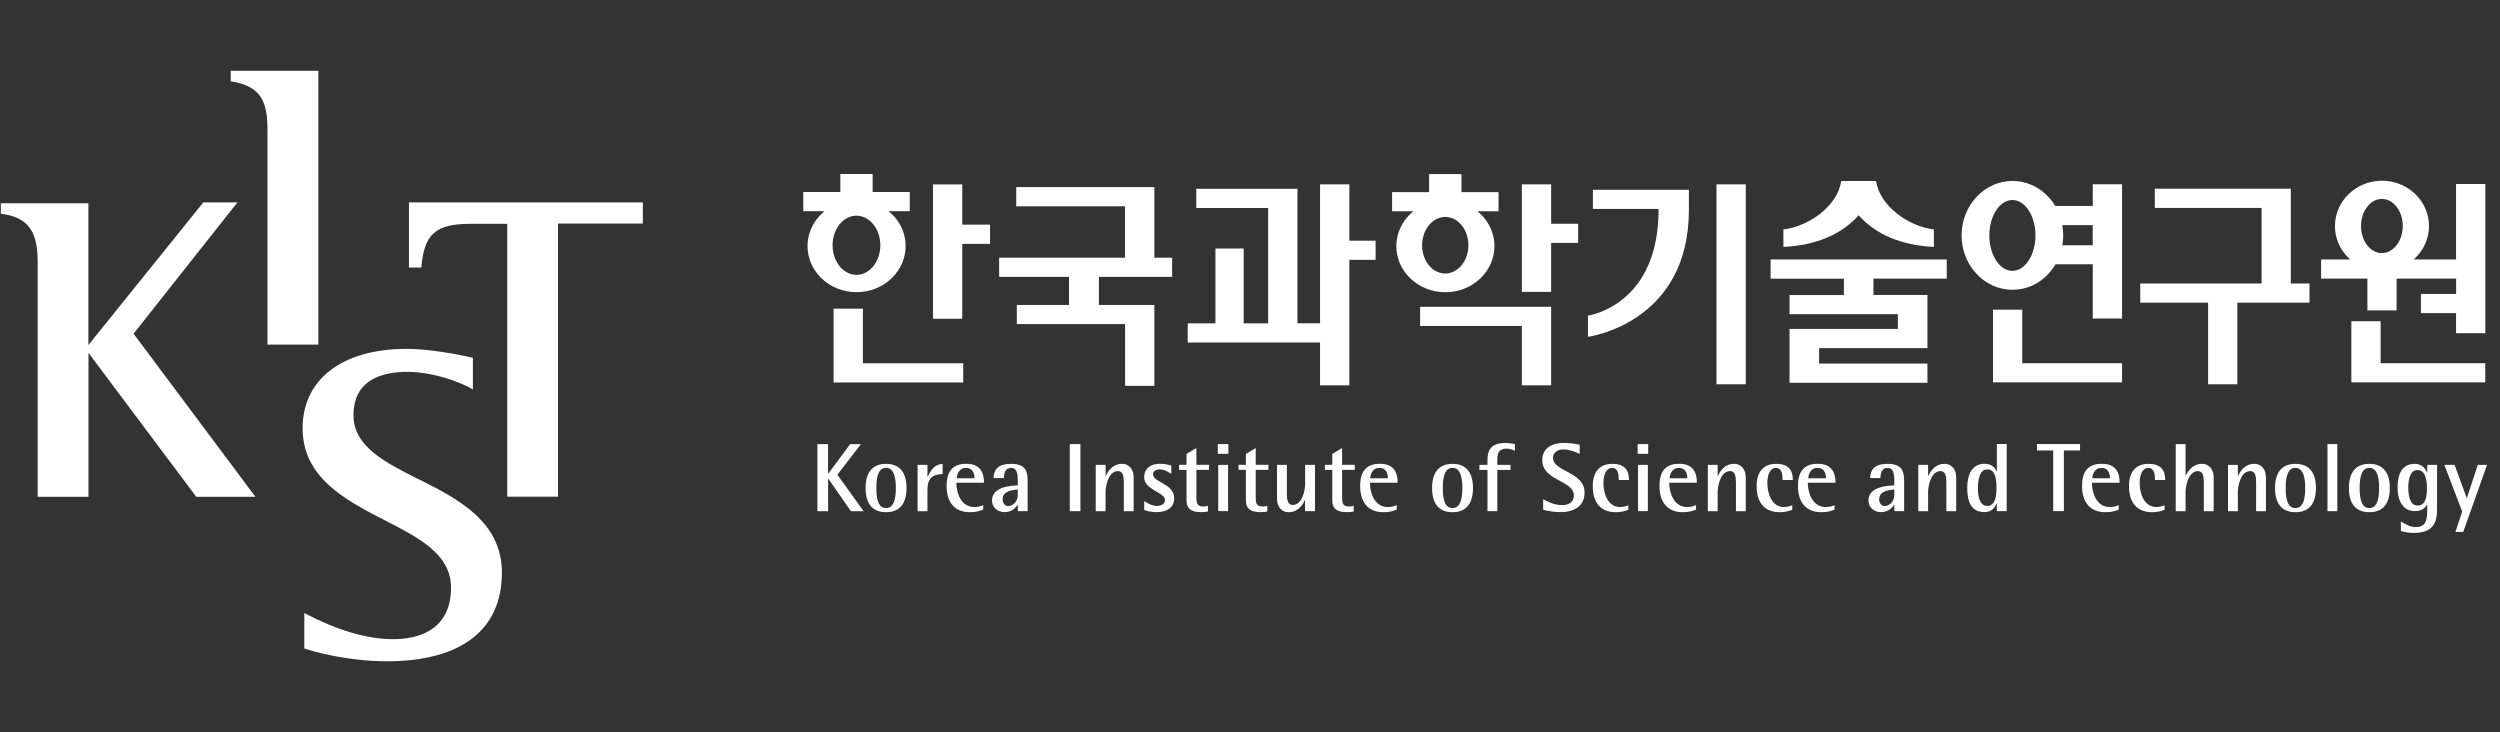 <svg width="181" height="53" viewBox="0 0 181 53" fill="none" xmlns="http://www.w3.org/2000/svg">
<rect x="0" y="0" width="181" height="53" fill="#333333" stroke="none"/>
<g clip-path="url(#clip0_409_1689)">
<g clip-path="url(#clip1_409_1689)">
<path d="M114.257 16.2H112.303V13.347H110.183V21.131H112.303V17.587H114.257V16.2Z" fill="white"/>
<path d="M110.183 27.897H112.303V22.212H102.816V23.599H110.183V27.892V27.897Z" fill="white"/>
<path d="M107.228 15.531L107.051 15.37L106.965 15.295H108.496V13.909H105.809V12.602H103.469V13.909H100.787V15.295H102.324L102.249 15.36C101.515 15.991 101.093 16.891 101.093 17.817C101.093 18.668 101.435 19.482 102.056 20.103C102.736 20.782 103.651 21.157 104.642 21.157C105.632 21.157 106.553 20.782 107.233 20.103C107.854 19.482 108.197 18.668 108.197 17.817C108.197 16.965 107.854 16.152 107.233 15.531H107.228ZM104.637 19.803C104.246 19.803 103.86 19.637 103.56 19.326C103.175 18.936 102.961 18.363 102.961 17.758C102.961 17.153 103.18 16.58 103.56 16.184C103.86 15.879 104.246 15.707 104.637 15.707C105.027 15.707 105.413 15.879 105.713 16.184C106.098 16.575 106.312 17.148 106.312 17.758C106.312 18.887 105.557 19.803 104.631 19.803H104.637Z" fill="white"/>
<path d="M71.68 17.651V16.264H69.668V13.352H67.548V23.079H69.668V17.656H71.68V17.651Z" fill="white"/>
<path d="M69.743 26.302H62.472V22.346H60.352V27.689H69.737V26.297L69.743 26.302Z" fill="white"/>
<path d="M64.598 15.531L64.421 15.37L64.33 15.29H65.867V13.903H63.179V12.597H60.84V13.903H58.158V15.29H59.694L59.619 15.354C58.886 15.986 58.463 16.885 58.463 17.811C58.463 18.663 58.805 19.476 59.426 20.097C60.106 20.777 61.022 21.152 62.012 21.152C63.002 21.152 63.923 20.777 64.603 20.097C65.224 19.476 65.567 18.663 65.567 17.811C65.567 16.96 65.224 16.146 64.603 15.525L64.598 15.531ZM62.007 19.899C61.605 19.899 61.209 19.723 60.899 19.401C60.502 18.989 60.278 18.39 60.278 17.758C60.278 17.126 60.502 16.521 60.899 16.114C61.209 15.793 61.605 15.616 62.007 15.616C62.408 15.616 62.804 15.793 63.115 16.114C63.511 16.526 63.736 17.121 63.736 17.758C63.736 18.941 62.96 19.899 62.007 19.899Z" fill="white"/>
<path d="M86.611 15.06H91.815V23.411H90.043V17.993H87.998V23.411H85.99V24.798H95.573V27.897H97.693V18.812H99.594V17.426H97.693V13.347H95.573V23.406H93.935V13.668H86.611V15.054V15.06Z" fill="white"/>
<path d="M73.576 13.545V14.937H81.451V18.657H72.339V20.044H77.398V22.078H73.618V23.465H81.456V27.935H83.576V22.078H79.561V20.044H84.861V18.657H83.576V13.545H73.581H73.576Z" fill="white"/>
<path d="M126.393 27.822V13.347H124.273V27.822H126.393Z" fill="white"/>
<path d="M134.536 15.622L134.562 15.59L134.589 15.616C135.842 16.992 137.651 17.752 139.969 17.875C139.969 17.875 139.991 17.875 140.012 17.875V16.607H139.98C138.213 16.393 136.126 14.953 135.831 13.143C135.831 13.143 135.831 13.122 135.826 13.106H133.304L133.299 13.143C133.01 14.953 130.917 16.393 129.15 16.607C129.15 16.607 129.134 16.607 129.118 16.607V17.875H129.161C131.479 17.752 133.288 16.992 134.541 15.616L134.536 15.622Z" fill="white"/>
<path d="M140.944 20.177V18.786H128.192V20.177H133.497V21.361H129.562V22.747H137.405V23.813H129.562V27.715H139.547V26.323H131.704V25.204H139.547V21.355H135.638V20.172H140.944V20.177Z" fill="white"/>
<path d="M179.933 27.683V26.297H172.358V23.256H170.238V27.683H179.933Z" fill="white"/>
<path d="M175.276 21.28V22.672H177.819V24.123H179.939V13.32H177.819V18.786H174.756L175.051 18.486C175.57 17.897 175.859 17.142 175.859 16.366C175.859 15.59 175.575 14.835 175.051 14.246C174.403 13.507 173.455 13.084 172.454 13.084C170.581 13.084 169.05 14.556 169.05 16.366C169.05 17.142 169.333 17.897 169.858 18.486L170.152 18.786H168.048V20.172H171.4V22.474H173.514V20.172H177.824V21.28H175.281H175.276ZM172.449 18.325C172.048 18.325 171.667 18.122 171.384 17.758C171.095 17.388 170.939 16.891 170.939 16.366C170.939 15.841 171.095 15.343 171.384 14.974C171.667 14.605 172.048 14.401 172.449 14.401C172.851 14.401 173.231 14.605 173.514 14.974C173.803 15.343 173.959 15.836 173.959 16.366C173.959 17.447 173.279 18.325 172.444 18.325H172.449Z" fill="white"/>
<path d="M167.213 20.526H165.854V13.662H156.008V15.054H163.739V20.526H154.954V21.912H159.868V27.822H161.983V21.912H167.208V20.526H167.213Z" fill="white"/>
<path d="M144.295 22.421V27.683H153.637V26.297H146.41V22.421H144.29H144.295Z" fill="white"/>
<path d="M153.637 23.068V13.341H151.517V14.91H148.797L148.787 14.894C148.663 14.69 148.53 14.508 148.385 14.342C147.684 13.545 146.726 13.1 145.703 13.1C143.674 13.1 142.02 14.867 142.02 17.04C142.02 18.047 142.373 19.005 143.021 19.738C143.722 20.536 144.675 20.98 145.703 20.98C146.731 20.98 147.684 20.542 148.385 19.738C148.546 19.556 148.685 19.364 148.808 19.155L148.819 19.134H151.517V23.063H153.637V23.068ZM145.698 19.61C145.307 19.61 144.921 19.396 144.627 19.011C144.247 18.523 144.027 17.806 144.027 17.046C144.027 16.285 144.247 15.568 144.627 15.081C144.927 14.696 145.307 14.481 145.698 14.481C146.088 14.481 146.474 14.696 146.768 15.081C147.148 15.568 147.368 16.285 147.368 17.046C147.368 18.459 146.618 19.61 145.698 19.61ZM149.317 17.758V17.715C149.359 17.485 149.376 17.26 149.376 17.046C149.376 16.816 149.354 16.58 149.317 16.344V16.302H151.474H151.512V17.758H149.317Z" fill="white"/>
<path d="M114.963 24.385C115.531 24.31 122.276 23.101 122.276 15.204V13.743H115.327V15.129H120.081V15.167C120.081 21.869 115.386 22.785 114.969 22.854V24.385H114.963Z" fill="white"/>
<path d="M59.175 32.153H59.951V34.3H59.962L61.552 32.153H62.333L60.626 34.37L62.526 37.009H61.605L59.967 34.653H59.956V37.009H59.18V32.153H59.175Z" fill="white"/>
<path d="M63.447 35.328C63.447 34.718 63.522 33.872 64.148 33.872C64.775 33.872 64.86 34.718 64.86 35.328C64.86 35.938 64.785 36.784 64.148 36.784C63.511 36.784 63.447 35.938 63.447 35.328ZM64.148 37.084C65.133 37.084 65.631 36.463 65.631 35.333C65.631 34.204 65.133 33.583 64.148 33.583C63.163 33.583 62.671 34.204 62.671 35.333C62.671 36.463 63.163 37.084 64.148 37.084Z" fill="white"/>
<path d="M66.434 33.658H67.146V34.509H67.162C67.387 34.059 67.633 33.631 68.244 33.583V34.321C67.564 34.343 67.146 34.573 67.146 35.478V37.009H66.434V33.663V33.658Z" fill="white"/>
<path d="M69.266 34.627C69.277 34.439 69.384 33.877 69.935 33.877C70.487 33.877 70.556 34.37 70.556 34.627H69.271H69.266ZM71.183 36.57C70.969 36.666 70.76 36.709 70.54 36.709C69.534 36.709 69.239 35.612 69.239 34.948H71.242C71.242 34.3 71.038 33.577 69.957 33.577C68.875 33.577 68.533 34.252 68.533 35.183C68.533 36.532 69.277 37.084 70.203 37.084C70.626 37.084 70.883 37.014 71.183 36.896V36.575V36.57Z" fill="white"/>
<path d="M73.688 35.831C73.688 36.399 73.244 36.639 72.997 36.639C72.767 36.639 72.591 36.441 72.591 36.142C72.591 35.521 73.394 35.456 73.688 35.44V35.837V35.831ZM73.688 37.004H74.4V34.846C74.4 34.193 74.309 33.583 73.217 33.583C72.125 33.583 71.964 34.107 71.932 34.611H72.676C72.703 34.214 72.783 33.877 73.217 33.877C73.688 33.877 73.688 34.482 73.688 34.846V35.141C73.244 35.162 71.82 35.21 71.82 36.243C71.82 36.709 72.205 37.078 72.735 37.078C73.265 37.078 73.565 36.736 73.677 36.538H73.693V37.004H73.688Z" fill="white"/>
<path d="M77.451 32.153H78.222V37.009H77.451V32.153Z" fill="white"/>
<path d="M79.336 33.658H80.048V34.455H80.064C80.176 34.209 80.498 33.583 81.236 33.583C81.825 33.583 82.077 34.075 82.077 34.562V37.009H81.365V34.91C81.365 34.487 81.301 34.107 80.942 34.107C80.241 34.107 80.043 35.205 80.043 35.622V37.009H79.331V33.663L79.336 33.658Z" fill="white"/>
<path d="M84.802 34.316C84.561 34.155 84.299 33.984 83.956 33.984C83.731 33.984 83.48 34.081 83.48 34.337C83.48 34.942 85.011 35.001 85.011 36.067C85.011 36.784 84.448 37.078 83.737 37.078C83.308 37.078 83.014 36.987 82.843 36.928V36.275C83.046 36.415 83.378 36.629 83.769 36.629C84.159 36.629 84.347 36.415 84.347 36.206C84.347 35.617 82.837 35.494 82.837 34.541C82.837 34.032 83.174 33.577 84.015 33.577C84.374 33.577 84.684 33.674 84.802 33.711V34.316Z" fill="white"/>
<path d="M87.452 37.03C87.313 37.068 87.12 37.078 86.959 37.078C86.29 37.078 85.905 36.875 85.905 36.227V34.016H85.369V33.652H85.905V32.865L86.617 32.437V33.652H87.532V34.016H86.617V35.944C86.617 36.436 86.665 36.672 87.125 36.672C87.238 36.672 87.356 36.656 87.457 36.618V37.025L87.452 37.03Z" fill="white"/>
<path d="M88.201 33.658H88.913V37.004H88.201V33.658ZM88.169 32.153H88.935V32.855H88.169V32.153Z" fill="white"/>
<path d="M91.751 37.03C91.612 37.068 91.419 37.078 91.258 37.078C90.594 37.078 90.204 36.875 90.204 36.227V34.016H89.668V33.652H90.204V32.865L90.915 32.437V33.652H91.831V34.016H90.915V35.944C90.915 36.436 90.964 36.672 91.419 36.672C91.531 36.672 91.654 36.656 91.751 36.618V37.025V37.03Z" fill="white"/>
<path d="M94.486 36.211H94.47C94.358 36.458 94.042 37.084 93.303 37.084C92.714 37.084 92.457 36.591 92.457 36.104V33.658H93.169V35.756C93.169 36.179 93.234 36.559 93.592 36.559C94.294 36.559 94.492 35.462 94.492 35.044V33.658H95.204V37.004H94.486V36.206V36.211Z" fill="white"/>
<path d="M98.004 37.03C97.864 37.068 97.672 37.078 97.511 37.078C96.842 37.078 96.456 36.875 96.456 36.227V34.016H95.921V33.652H96.456V32.865L97.168 32.437V33.652H98.084V34.016H97.168V35.944C97.168 36.436 97.217 36.672 97.677 36.672C97.789 36.672 97.907 36.656 98.009 36.618V37.025L98.004 37.03Z" fill="white"/>
<path d="M99.197 34.627C99.213 34.439 99.315 33.877 99.867 33.877C100.418 33.877 100.482 34.37 100.482 34.627H99.197ZM101.119 36.57C100.91 36.666 100.696 36.709 100.482 36.709C99.476 36.709 99.181 35.612 99.181 34.948H101.189C101.189 34.3 100.985 33.577 99.904 33.577C98.823 33.577 98.475 34.252 98.475 35.183C98.475 36.532 99.219 37.084 100.15 37.084C100.573 37.084 100.83 37.014 101.125 36.896V36.575L101.119 36.57Z" fill="white"/>
<path d="M104.46 35.328C104.46 34.718 104.535 33.872 105.161 33.872C105.787 33.872 105.873 34.718 105.873 35.328C105.873 35.938 105.798 36.784 105.161 36.784C104.524 36.784 104.46 35.938 104.46 35.328ZM105.161 37.084C106.146 37.084 106.644 36.463 106.644 35.333C106.644 34.204 106.146 33.583 105.161 33.583C104.176 33.583 103.684 34.204 103.684 35.333C103.684 36.463 104.176 37.084 105.161 37.084Z" fill="white"/>
<path d="M107.693 34.022H107.11V33.658H107.693V33.342C107.693 32.721 107.838 32.073 108.967 32.073C109.257 32.073 109.508 32.116 109.679 32.148V32.635C109.53 32.571 109.342 32.48 109.053 32.48C108.475 32.48 108.405 32.897 108.405 33.256V33.658H109.358V34.022H108.405V37.004H107.693V34.022Z" fill="white"/>
<path d="M114.369 32.871C114.192 32.774 113.695 32.539 113.165 32.539C112.736 32.539 112.437 32.785 112.437 33.149C112.437 34.166 114.722 34.139 114.722 35.66C114.722 36.677 113.935 37.078 112.956 37.078C112.41 37.078 111.874 36.95 111.724 36.897V36.142C111.944 36.27 112.506 36.57 113.074 36.57C113.582 36.57 113.946 36.361 113.946 35.869C113.946 34.76 111.66 34.83 111.66 33.315C111.66 32.528 112.244 32.068 113.25 32.068C113.7 32.068 114.182 32.159 114.369 32.196V32.865V32.871Z" fill="white"/>
<path d="M117.892 36.913C117.603 37.02 117.303 37.084 116.998 37.084C115.932 37.084 115.317 36.441 115.317 35.199C115.317 34.198 115.772 33.583 116.735 33.583C117.635 33.583 117.94 34.059 117.94 34.75H117.196C117.196 34.348 117.153 33.877 116.709 33.877C116.302 33.877 116.088 34.353 116.088 34.959C116.088 35.772 116.43 36.709 117.292 36.709C117.496 36.709 117.694 36.661 117.892 36.581V36.913Z" fill="white"/>
<path d="M118.593 33.658H119.305V37.004H118.593V33.658ZM118.566 32.153H119.332V32.855H118.566V32.153Z" fill="white"/>
<path d="M120.874 34.627C120.89 34.439 120.991 33.877 121.543 33.877C122.094 33.877 122.164 34.37 122.164 34.627H120.879H120.874ZM122.795 36.57C122.581 36.666 122.373 36.709 122.153 36.709C121.147 36.709 120.852 35.612 120.852 34.948H122.854C122.854 34.3 122.651 33.577 121.57 33.577C120.488 33.577 120.146 34.252 120.146 35.183C120.146 36.532 120.89 37.084 121.816 37.084C122.239 37.084 122.496 37.014 122.795 36.896V36.575V36.57Z" fill="white"/>
<path d="M123.647 33.658H124.359V34.455H124.375C124.487 34.209 124.808 33.583 125.547 33.583C126.136 33.583 126.393 34.075 126.393 34.562V37.009H125.681V34.91C125.681 34.487 125.617 34.107 125.258 34.107C124.557 34.107 124.359 35.205 124.359 35.622V37.009H123.647V33.663V33.658Z" fill="white"/>
<path d="M129.755 36.913C129.466 37.02 129.161 37.084 128.861 37.084C127.801 37.084 127.18 36.441 127.18 35.199C127.18 34.198 127.635 33.583 128.599 33.583C129.498 33.583 129.803 34.059 129.803 34.75H129.059C129.059 34.348 129.016 33.877 128.572 33.877C128.165 33.877 127.956 34.353 127.956 34.959C127.956 35.772 128.299 36.709 129.161 36.709C129.364 36.709 129.562 36.661 129.76 36.581V36.913H129.755Z" fill="white"/>
<path d="M130.911 34.627C130.927 34.439 131.029 33.877 131.581 33.877C132.132 33.877 132.202 34.37 132.202 34.627H130.917H130.911ZM132.828 36.57C132.619 36.666 132.405 36.709 132.185 36.709C131.179 36.709 130.885 35.612 130.885 34.948H132.887C132.887 34.3 132.683 33.577 131.602 33.577C130.521 33.577 130.173 34.252 130.173 35.183C130.173 36.532 130.917 37.084 131.848 37.084C132.271 37.084 132.528 37.014 132.823 36.896V36.575L132.828 36.57Z" fill="white"/>
<path d="M137.148 35.831C137.148 36.399 136.704 36.639 136.458 36.639C136.227 36.639 136.051 36.441 136.051 36.142C136.051 35.521 136.854 35.456 137.148 35.44V35.837V35.831ZM137.148 37.004H137.86V34.846C137.86 34.193 137.769 33.583 136.677 33.583C135.585 33.583 135.424 34.107 135.392 34.611H136.136C136.163 34.214 136.243 33.877 136.677 33.877C137.148 33.877 137.148 34.482 137.148 34.846V35.141C136.704 35.162 135.274 35.21 135.274 36.243C135.274 36.709 135.66 37.078 136.19 37.078C136.72 37.078 137.02 36.736 137.132 36.538H137.148V37.004Z" fill="white"/>
<path d="M138.883 33.658H139.595V34.455H139.611C139.723 34.209 140.044 33.583 140.783 33.583C141.377 33.583 141.629 34.075 141.629 34.562V37.009H140.917V34.91C140.917 34.487 140.853 34.107 140.494 34.107C139.793 34.107 139.595 35.205 139.595 35.622V37.009H138.883V33.663V33.658Z" fill="white"/>
<path d="M143.203 35.328C143.203 34.744 143.321 33.984 143.878 33.984C144.488 33.984 144.547 34.744 144.547 35.328C144.547 35.911 144.461 36.629 143.878 36.629C143.294 36.629 143.203 35.885 143.203 35.328ZM144.573 37.004H145.285V32.148H144.573V34.118H144.557C144.461 33.936 144.258 33.577 143.685 33.577C142.801 33.577 142.427 34.322 142.427 35.328C142.427 36.334 142.721 37.078 143.685 37.078C144.225 37.078 144.456 36.677 144.557 36.452H144.573V36.998V37.004Z" fill="white"/>
<path d="M148.647 32.614H147.475V32.148H150.596V32.614H149.424V37.004H148.653V32.614H148.647Z" fill="white"/>
<path d="M151.474 34.627C151.49 34.439 151.592 33.877 152.143 33.877C152.695 33.877 152.759 34.37 152.759 34.627H151.474ZM153.396 36.57C153.187 36.666 152.973 36.709 152.754 36.709C151.747 36.709 151.453 35.612 151.453 34.948H153.46C153.46 34.3 153.257 33.577 152.17 33.577C151.083 33.577 150.741 34.252 150.741 35.183C150.741 36.532 151.485 37.084 152.416 37.084C152.839 37.084 153.096 37.014 153.396 36.896V36.575V36.57Z" fill="white"/>
<path d="M156.715 36.913C156.426 37.02 156.126 37.084 155.821 37.084C154.761 37.084 154.14 36.441 154.14 35.199C154.14 34.198 154.595 33.583 155.559 33.583C156.458 33.583 156.763 34.059 156.763 34.75H156.019C156.019 34.348 155.976 33.877 155.532 33.877C155.125 33.877 154.911 34.353 154.911 34.959C154.911 35.772 155.254 36.709 156.116 36.709C156.319 36.709 156.517 36.661 156.715 36.581V36.913Z" fill="white"/>
<path d="M157.523 32.153H158.236V34.455H158.246C158.359 34.209 158.685 33.583 159.424 33.583C160.013 33.583 160.27 34.075 160.27 34.562V37.009H159.558V34.91C159.558 34.487 159.494 34.107 159.135 34.107C158.434 34.107 158.236 35.205 158.236 35.622V37.009H157.523V32.153Z" fill="white"/>
<path d="M161.308 33.658H162.02V34.455H162.036C162.149 34.209 162.475 33.583 163.209 33.583C163.798 33.583 164.055 34.075 164.055 34.562V37.009H163.343V34.91C163.343 34.487 163.278 34.107 162.92 34.107C162.218 34.107 162.02 35.205 162.02 35.622V37.009H161.308V33.663V33.658Z" fill="white"/>
<path d="M165.484 35.328C165.484 34.718 165.564 33.872 166.185 33.872C166.806 33.872 166.897 34.718 166.897 35.328C166.897 35.938 166.822 36.784 166.185 36.784C165.548 36.784 165.484 35.938 165.484 35.328ZM166.191 37.084C167.176 37.084 167.674 36.463 167.674 35.333C167.674 34.204 167.176 33.583 166.191 33.583C165.206 33.583 164.713 34.204 164.713 35.333C164.713 36.463 165.206 37.084 166.191 37.084Z" fill="white"/>
<path d="M168.509 32.153H169.221V37.009H168.509V32.153Z" fill="white"/>
<path d="M170.838 35.328C170.838 34.718 170.913 33.872 171.539 33.872C172.165 33.872 172.246 34.718 172.246 35.328C172.246 35.938 172.171 36.784 171.539 36.784C170.907 36.784 170.838 35.938 170.838 35.328ZM171.539 37.084C172.524 37.084 173.022 36.463 173.022 35.333C173.022 34.204 172.524 33.583 171.539 33.583C170.554 33.583 170.061 34.204 170.061 35.333C170.061 36.463 170.554 37.084 171.539 37.084Z" fill="white"/>
<path d="M174.36 35.296C174.36 34.755 174.467 34.032 175.035 34.032C175.602 34.032 175.709 34.776 175.709 35.333C175.709 35.89 175.656 36.602 175.035 36.602C174.473 36.602 174.36 35.869 174.36 35.301V35.296ZM176.443 33.658H175.731V34.209H175.715C175.624 33.984 175.393 33.583 174.842 33.583C173.878 33.583 173.584 34.348 173.584 35.296C173.584 36.243 173.959 37.004 174.842 37.004C175.42 37.004 175.618 36.698 175.715 36.538H175.731V36.902C175.731 37.641 175.645 38.16 174.901 38.16C174.446 38.16 174.05 37.887 173.825 37.753V38.449C174.076 38.513 174.36 38.583 174.788 38.583C176.132 38.583 176.443 37.844 176.443 36.902V33.652V33.658Z" fill="white"/>
<path d="M178.263 37.041L176.973 33.658H177.711L178.589 36.051H178.606L179.392 33.658H180.062L178.338 38.513H177.77L178.263 37.041Z" fill="white"/>
<path d="M23.049 24.953V5.124H16.706V5.884H16.722C18.702 6.226 19.366 7.099 19.366 9.337V24.948H23.044L23.049 24.953Z" fill="white"/>
<path d="M17.187 14.653H14.72L6.4 24.98V14.717H0.062V15.477H0.083C1.989 15.723 2.728 16.692 2.728 18.93V35.97H6.406V25.547L14.211 35.97H18.494C18.494 35.97 9.693 24.182 9.671 24.16C9.693 24.134 17.187 14.658 17.187 14.658V14.653Z" fill="white"/>
<path d="M30.293 34.691C27.878 33.475 25.592 32.33 25.592 30.06C25.592 28.218 26.652 27.169 28.746 26.955C30.951 26.725 33.376 27.678 34.206 28.176L34.238 28.197V25.9H34.222C33.205 25.659 31.053 25.258 29.431 25.258C24.795 25.258 21.909 27.458 21.909 30.997C21.909 34.535 24.918 36.168 27.825 37.651C30.309 38.92 32.654 40.114 32.654 42.539C32.654 45.788 30.03 46.276 28.473 46.276C26.593 46.276 24.436 45.644 22.064 44.402L22.032 44.386V46.956H22.048C22.718 47.175 25.137 47.876 28.017 47.876C33.382 47.876 36.337 45.601 36.337 41.474C36.337 37.726 33.125 36.109 30.293 34.685V34.691Z" fill="white"/>
<path d="M46.525 14.653H29.608V19.369H30.507V19.348C30.71 16.939 31.54 16.205 34.056 16.205H36.722V35.96H40.4V16.184H46.541V14.653H46.519H46.525Z" fill="white"/>
</g>
</g>
<defs>
<clipPath id="clip0_409_1689">
<rect width="180" height="52" fill="white" transform="translate(0.062 0.5)"/>
</clipPath>
<clipPath id="clip1_409_1689">
<rect width="180" height="42.753" fill="white" transform="translate(0.062 5.124)"/>
</clipPath>
</defs>
</svg>
